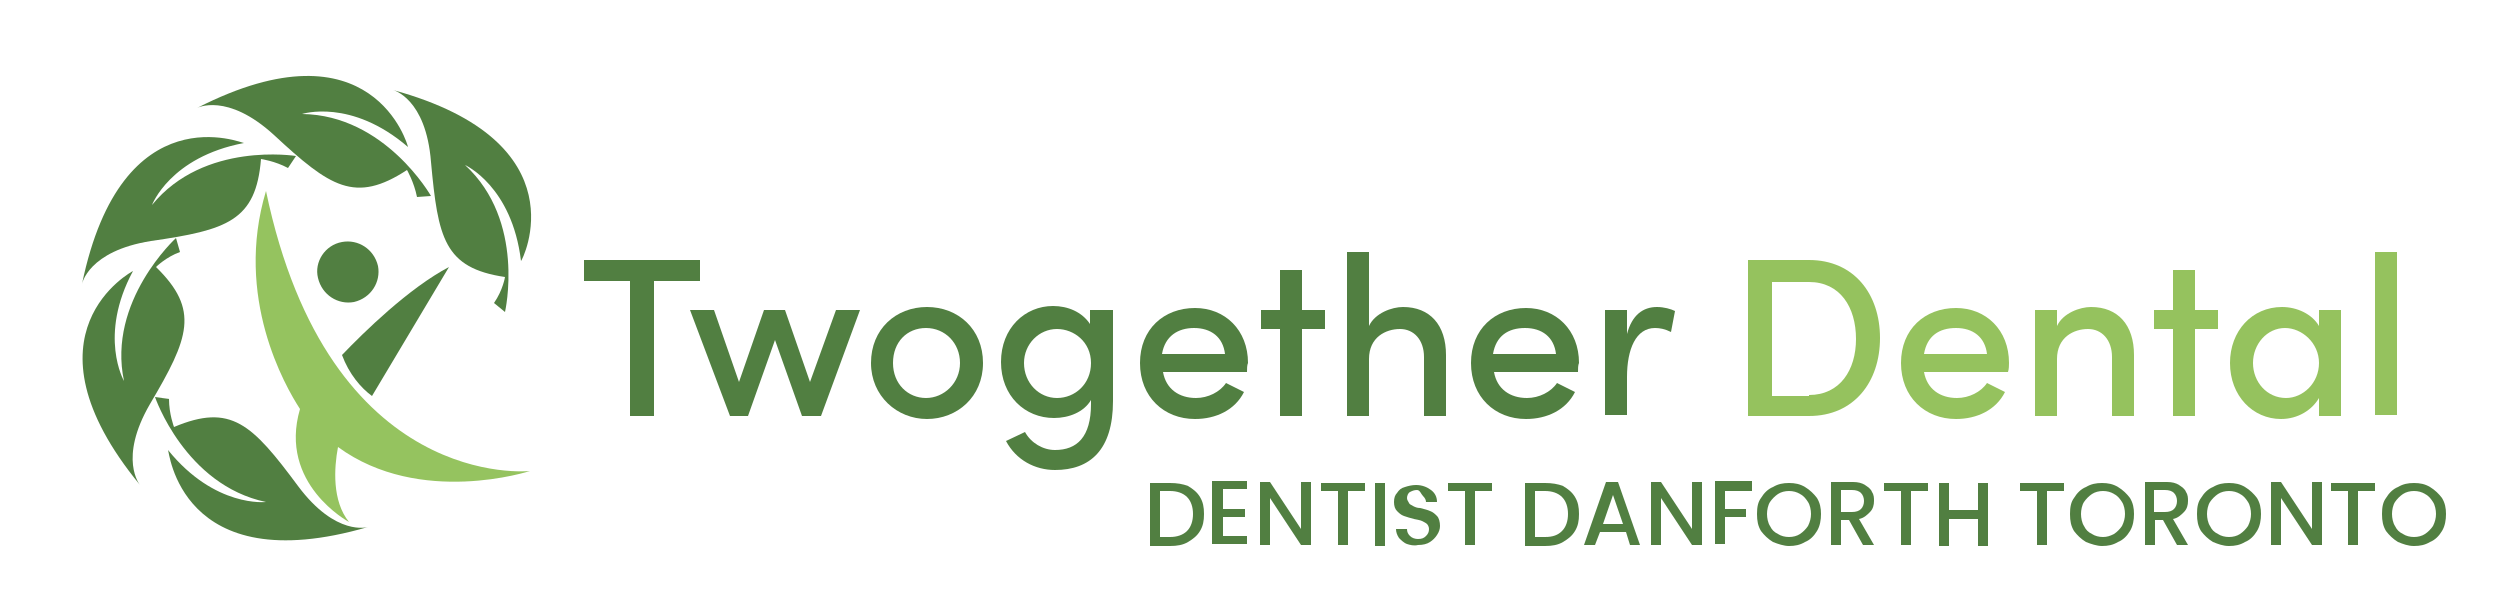 <?xml version="1.0" encoding="UTF-8"?>
<!-- Generator: Adobe Illustrator 27.8.0, SVG Export Plug-In . SVG Version: 6.00 Build 0)  -->
<svg xmlns="http://www.w3.org/2000/svg" xmlns:xlink="http://www.w3.org/1999/xlink" version="1.1" id="Layer_1" x="0px" y="0px" viewBox="0 0 250 60" style="enable-background:new 0 0 250 60;" xml:space="preserve">
<style type="text/css">
	.st0{fill:#517F41;}
	.st1{fill:#95C35F;}
	.st2{fill:#95C25E;}
</style>
<path class="st0" d="M19.7,10.8c0,0,3-1.6,7.7,2.7c5.6,5.2,8.1,6.9,13.3,3.5c0,0,0.7,1.2,1,2.7l1.4-0.1c0,0-4.6-8.1-12.9-8.2  c0,0,4.9-1.6,10.6,3.3C40.8,14.6,37.3,1.8,19.7,10.8"></path>
<path class="st0" d="M8.2,28.4c0,0,0.6-3.3,6.9-4.3c7.6-1.1,10.5-2,11-8.2c0,0,1.4,0.2,2.7,0.9l0.8-1.2c0,0-9.2-1.5-14.4,4.9  c0,0,1.8-4.8,9.2-6.2C24.4,14.4,12.2,9.1,8.2,28.4"></path>
<path class="st0" d="M14,48.5c0,0-2.2-2.6,1-8.1c3.9-6.6,5-9.4,0.6-13.7c0,0,1-1,2.4-1.5l-0.4-1.4c0,0-6.9,6.3-5.2,14.3  c0,0-2.6-4.5,0.9-11C13.3,27.1,1.5,33.3,14,48.5"></path>
<path class="st0" d="M39.3,9c0,0,3.3,0.8,3.8,7.2c0.7,7.6,1.3,10.6,7.4,11.5c0,0-0.2,1.3-1.1,2.6l1.1,0.9c0,0,2.1-9.1-4-14.7  c0,0,4.7,2.1,5.6,9.6C52.2,26.1,58.3,14.2,39.3,9"></path>
<path class="st0" d="M36.8,52.7c0,0-3.2,1-7-4.1c-4.6-6.2-6.7-8.3-12.4-5.9c0,0-0.5-1.3-0.5-2.8l-1.4-0.2c0,0,3,8.8,11.1,10.5  c0,0-5.1,0.6-9.8-5.2C16.9,44.9,17.9,58.2,36.8,52.7"></path>
<path class="st0" d="M31.8,27.8c0.4,1.7,2,2.7,3.6,2.4c1.7-0.4,2.7-2,2.4-3.6c-0.4-1.7-2-2.7-3.6-2.4C32.5,24.5,31.4,26.2,31.8,27.8  "></path>
<path class="st0" d="M34.2,35.5c2.2-2.3,6.7-6.7,10.7-8.8l-7.7,12.9C36.1,38.8,34.9,37.4,34.2,35.5"></path>
<path class="st1" d="M26.6,19.1c-3.2,10.6,1.9,19.5,3.4,21.8c-2.2,7.5,4.9,11.3,4.9,11.3c-1.7-2.1-1.5-5.4-1.1-7.5  c8.2,6,19.2,2.4,19.2,2.4S32.9,49.3,26.6,19.1"></path>
<path class="st0" d="M70,26v2.1h-4.6v13.5H63V28.1h-4.6V26H70z"></path>
<path class="st0" d="M83.6,31H86l-3.9,10.6h-1.9L77.5,34l-2.7,7.6H73L69,31h2.4l2.5,7.2l2.5-7.2h2.1l2.5,7.2L83.6,31z"></path>
<path class="st0" d="M87.1,36.3c0-3.4,2.5-5.6,5.6-5.6s5.6,2.2,5.6,5.6c0,3.4-2.6,5.6-5.6,5.6S87.1,39.6,87.1,36.3z M96,36.3  c0-2-1.5-3.5-3.4-3.5s-3.3,1.4-3.3,3.5c0,2.1,1.5,3.5,3.3,3.5S96,38.3,96,36.3z"></path>
<path class="st0" d="M109.1,31h2.2v9.1c0,4.9-2.3,6.9-5.8,6.9c-2,0-3.9-1-4.9-2.9l1.9-0.9c0.6,1.1,1.8,1.8,3,1.8  c2.2,0,3.6-1.3,3.6-4.6V40c-0.7,1.2-2.2,1.8-3.7,1.8c-2.9,0-5.3-2.2-5.3-5.6c0-3.4,2.4-5.6,5.2-5.6c1.5,0,2.9,0.6,3.7,1.8V31z   M109.1,36.3c0-2.1-1.7-3.4-3.4-3.4c-1.8,0-3.3,1.5-3.3,3.4c0,2,1.5,3.5,3.3,3.5C107.5,39.8,109.1,38.4,109.1,36.3z"></path>
<path class="st0" d="M124.7,37.2h-8.4c0.3,1.7,1.6,2.6,3.3,2.6c1.2,0,2.4-0.6,3-1.5l1.8,0.9c-0.9,1.8-2.8,2.7-4.9,2.7  c-3.1,0-5.5-2.2-5.5-5.6c0-3.4,2.4-5.5,5.5-5.5c3,0,5.3,2.2,5.3,5.5C124.7,36.5,124.7,36.9,124.7,37.2z M122.5,35.4  c-0.2-1.7-1.4-2.6-3.1-2.6c-1.6,0-2.9,0.8-3.2,2.6H122.5z"></path>
<path class="st0" d="M132.5,31v1.9h-2.3v8.7H128v-8.7h-1.9V31h1.9v-4h2.2v4H132.5z"></path>
<path class="st0" d="M144.6,35.5v6.1h-2.2v-5.9c0-1.7-1-2.8-2.4-2.8c-1.4,0-3.1,0.8-3.1,3v5.7h-2.2V25.2h2.2v7.4  c0.6-1.3,2.3-1.9,3.4-1.9C143,30.7,144.6,32.5,144.6,35.5z"></path>
<path class="st0" d="M157.8,37.2h-8.4c0.3,1.7,1.6,2.6,3.3,2.6c1.2,0,2.4-0.6,3-1.5l1.8,0.9c-0.9,1.8-2.8,2.7-4.9,2.7  c-3.1,0-5.5-2.2-5.5-5.6c0-3.4,2.4-5.5,5.5-5.5c3,0,5.3,2.2,5.3,5.5C157.8,36.5,157.8,36.9,157.8,37.2z M155.6,35.4  c-0.2-1.7-1.4-2.6-3.1-2.6s-2.9,0.8-3.2,2.6H155.6z"></path>
<path class="st0" d="M167.5,31.1l-0.4,2.1c-0.6-0.3-1.1-0.4-1.6-0.4c-1.9,0-2.8,2.1-2.8,4.9v3.8h-2.2V31h2.2v2.4  c0.5-1.9,1.6-2.7,3-2.7C166.4,30.7,167.1,30.9,167.5,31.1z"></path>
<path class="st2" d="M180.9,26c4.5,0,7.1,3.4,7.1,7.8c0,4.4-2.6,7.8-7.1,7.8h-6.1V26H180.9z M180.9,39.5c3.1,0,4.7-2.5,4.7-5.6  c0-3.2-1.6-5.7-4.7-5.7h-3.7v11.4H180.9z"></path>
<path class="st2" d="M200.8,37.2h-8.4c0.3,1.7,1.6,2.6,3.3,2.6c1.2,0,2.4-0.6,3-1.5l1.8,0.9c-0.9,1.8-2.8,2.7-4.9,2.7  c-3.1,0-5.5-2.2-5.5-5.6c0-3.4,2.4-5.5,5.5-5.5c3,0,5.3,2.2,5.3,5.5C200.9,36.5,200.9,36.9,200.8,37.2z M198.7,35.4  c-0.2-1.7-1.4-2.6-3.1-2.6s-2.9,0.8-3.2,2.6H198.7z"></path>
<path class="st2" d="M213.4,35.5v6.1h-2.2v-5.9c0-1.7-1-2.8-2.4-2.8c-1.4,0-3.1,0.8-3.1,3v5.7h-2.2V31h2.2v1.6  c0.6-1.3,2.3-1.9,3.4-1.9C211.8,30.7,213.4,32.5,213.4,35.5z"></path>
<path class="st2" d="M221.8,31v1.9h-2.3v8.7h-2.2v-8.7h-1.9V31h1.9v-4h2.2v4H221.8z"></path>
<path class="st2" d="M231.9,31h2.2v10.6h-2.2v-1.8c-0.7,1.2-2.1,2.1-3.8,2.1c-2.8,0-5.1-2.3-5.1-5.6c0-3.2,2.2-5.6,5.2-5.6  c1.5,0,3,0.7,3.7,1.9V31z M231.9,36.3c0-2-1.7-3.5-3.4-3.5c-1.8,0-3.2,1.6-3.2,3.5c0,1.9,1.4,3.5,3.3,3.5  C230.3,39.8,231.9,38.3,231.9,36.3z"></path>
<path class="st2" d="M237.5,41.6V25.2h2.2v16.3H237.5z"></path>
<g>
	<path class="st0" d="M118.8,48.6c0.5,0.3,0.9,0.6,1.2,1.1c0.3,0.5,0.4,1,0.4,1.7s-0.1,1.2-0.4,1.7c-0.3,0.5-0.7,0.8-1.2,1.1   s-1.1,0.4-1.8,0.4h-2v-6.3h2C117.7,48.3,118.3,48.4,118.8,48.6z M118.7,53.1c0.4-0.4,0.6-1,0.6-1.7c0-0.7-0.2-1.3-0.6-1.7   s-1-0.6-1.7-0.6h-1v4.6h1C117.7,53.7,118.3,53.5,118.7,53.1z"></path>
	<path class="st0" d="M122.3,49.1v1.8h2.2v0.8h-2.2v1.9h2.4v0.8h-3.5v-6.3h3.5v0.8H122.3z"></path>
	<path class="st0" d="M131.1,54.5h-1l-3.1-4.7v4.7h-1v-6.3h1l3.1,4.7v-4.7h1V54.5z"></path>
	<path class="st0" d="M136.5,48.3v0.8h-1.7v5.4h-1v-5.4h-1.7v-0.8H136.5z"></path>
	<path class="st0" d="M138.5,48.3v6.3h-1v-6.3H138.5z"></path>
	<path class="st0" d="M140.7,54.4c-0.3-0.1-0.6-0.4-0.8-0.6c-0.2-0.3-0.3-0.6-0.3-0.9h1.1c0,0.3,0.1,0.5,0.3,0.7   c0.2,0.2,0.5,0.3,0.8,0.3c0.4,0,0.6-0.1,0.8-0.3s0.3-0.4,0.3-0.7c0-0.2-0.1-0.4-0.2-0.5s-0.3-0.2-0.5-0.3c-0.2-0.1-0.4-0.1-0.8-0.2   c-0.4-0.1-0.7-0.2-1-0.3c-0.3-0.1-0.5-0.3-0.7-0.5c-0.2-0.2-0.3-0.5-0.3-0.9c0-0.4,0.1-0.7,0.3-0.9c0.2-0.3,0.4-0.5,0.8-0.6   c0.3-0.1,0.7-0.2,1.1-0.2c0.6,0,1.1,0.2,1.5,0.5c0.4,0.3,0.6,0.7,0.6,1.2h-1.1c0-0.2-0.1-0.4-0.3-0.6S142,49,141.7,49   c-0.3,0-0.5,0.1-0.7,0.2c-0.2,0.1-0.3,0.4-0.3,0.6c0,0.2,0.1,0.3,0.2,0.5s0.3,0.2,0.4,0.3c0.2,0.1,0.4,0.2,0.7,0.2   c0.4,0.1,0.8,0.2,1,0.3c0.3,0.1,0.5,0.3,0.7,0.5c0.2,0.2,0.3,0.6,0.3,1c0,0.3-0.1,0.6-0.3,0.9c-0.2,0.3-0.4,0.5-0.7,0.7   s-0.7,0.3-1.2,0.3C141.4,54.6,141,54.5,140.7,54.4z"></path>
	<path class="st0" d="M149.2,48.3v0.8h-1.7v5.4h-1v-5.4h-1.7v-0.8H149.2z"></path>
	<path class="st0" d="M156.3,48.6c0.5,0.3,0.9,0.6,1.2,1.1c0.3,0.5,0.4,1,0.4,1.7s-0.1,1.2-0.4,1.7c-0.3,0.5-0.7,0.8-1.2,1.1   s-1.1,0.4-1.8,0.4h-2v-6.3h2C155.2,48.3,155.8,48.4,156.3,48.6z M156.2,53.1c0.4-0.4,0.6-1,0.6-1.7c0-0.7-0.2-1.3-0.6-1.7   c-0.4-0.4-1-0.6-1.7-0.6h-1v4.6h1C155.3,53.7,155.8,53.5,156.2,53.1z"></path>
	<path class="st0" d="M162.6,53.2H160l-0.5,1.3h-1.1l2.2-6.3h1.2l2.2,6.3H163L162.6,53.2z M162.3,52.4l-1-2.9l-1,2.9H162.3z"></path>
	<path class="st0" d="M170.2,54.5h-1l-3.1-4.7v4.7h-1v-6.3h1l3.1,4.7v-4.7h1V54.5z"></path>
	<path class="st0" d="M175.2,48.3v0.8h-2.7v1.8h2.1v0.8h-2.1v2.7h-1v-6.3H175.2z"></path>
	<path class="st0" d="M177.3,54.2c-0.5-0.3-0.9-0.7-1.2-1.1c-0.3-0.5-0.4-1-0.4-1.7s0.1-1.2,0.4-1.6c0.3-0.5,0.7-0.9,1.2-1.1   c0.5-0.3,1-0.4,1.6-0.4c0.6,0,1.1,0.1,1.6,0.4c0.5,0.3,0.9,0.7,1.2,1.1c0.3,0.5,0.4,1,0.4,1.6s-0.1,1.2-0.4,1.7s-0.7,0.9-1.2,1.1   c-0.5,0.3-1,0.4-1.6,0.4C178.4,54.6,177.8,54.4,177.3,54.2z M180,53.4c0.3-0.2,0.6-0.5,0.8-0.8c0.2-0.4,0.3-0.8,0.3-1.2   s-0.1-0.9-0.3-1.2c-0.2-0.3-0.4-0.6-0.8-0.8c-0.3-0.2-0.7-0.3-1.1-0.3s-0.8,0.1-1.1,0.3c-0.3,0.2-0.6,0.5-0.8,0.8   c-0.2,0.3-0.3,0.8-0.3,1.2s0.1,0.9,0.3,1.2c0.2,0.4,0.4,0.6,0.8,0.8c0.3,0.2,0.7,0.3,1.1,0.3S179.7,53.6,180,53.4z"></path>
	<path class="st0" d="M186.3,54.5l-1.4-2.5h-0.8v2.5h-1v-6.3h2.2c0.5,0,0.9,0.1,1.2,0.3s0.6,0.4,0.7,0.7c0.2,0.3,0.2,0.6,0.2,0.9   c0,0.4-0.1,0.8-0.4,1.1s-0.6,0.6-1.1,0.7l1.5,2.6H186.3z M184.1,51.2h1.1c0.4,0,0.7-0.1,0.9-0.3c0.2-0.2,0.3-0.5,0.3-0.8   s-0.1-0.6-0.3-0.8c-0.2-0.2-0.5-0.3-0.9-0.3h-1.1V51.2z"></path>
	<path class="st0" d="M192.8,48.3v0.8h-1.7v5.4h-1v-5.4h-1.7v-0.8H192.8z"></path>
	<path class="st0" d="M198.8,48.3v6.3h-1v-2.7h-2.9v2.7h-1v-6.3h1v2.7h2.9v-2.7H198.8z"></path>
	<path class="st0" d="M206.4,48.3v0.8h-1.7v5.4h-1v-5.4H202v-0.8H206.4z"></path>
	<path class="st0" d="M208.6,54.2c-0.5-0.3-0.9-0.7-1.2-1.1c-0.3-0.5-0.4-1-0.4-1.7s0.1-1.2,0.4-1.6c0.3-0.5,0.7-0.9,1.2-1.1   c0.5-0.3,1-0.4,1.6-0.4c0.6,0,1.1,0.1,1.6,0.4c0.5,0.3,0.9,0.7,1.2,1.1c0.3,0.5,0.4,1,0.4,1.6s-0.1,1.2-0.4,1.7s-0.7,0.9-1.2,1.1   c-0.5,0.3-1,0.4-1.6,0.4C209.7,54.6,209.1,54.4,208.6,54.2z M211.4,53.4c0.3-0.2,0.6-0.5,0.8-0.8c0.2-0.4,0.3-0.8,0.3-1.2   s-0.1-0.9-0.3-1.2c-0.2-0.3-0.4-0.6-0.8-0.8c-0.3-0.2-0.7-0.3-1.1-0.3s-0.8,0.1-1.1,0.3c-0.3,0.2-0.6,0.5-0.8,0.8   c-0.2,0.3-0.3,0.8-0.3,1.2s0.1,0.9,0.3,1.2c0.2,0.4,0.4,0.6,0.8,0.8c0.3,0.2,0.7,0.3,1.1,0.3S211,53.6,211.4,53.4z"></path>
	<path class="st0" d="M217.7,54.5l-1.4-2.5h-0.8v2.5h-1v-6.3h2.2c0.5,0,0.9,0.1,1.2,0.3s0.6,0.4,0.7,0.7c0.2,0.3,0.2,0.6,0.2,0.9   c0,0.4-0.1,0.8-0.4,1.1s-0.6,0.6-1.1,0.7l1.5,2.6H217.7z M215.4,51.2h1.1c0.4,0,0.7-0.1,0.9-0.3c0.2-0.2,0.3-0.5,0.3-0.8   s-0.1-0.6-0.3-0.8c-0.2-0.2-0.5-0.3-0.9-0.3h-1.1V51.2z"></path>
	<path class="st0" d="M221.3,54.2c-0.5-0.3-0.9-0.7-1.2-1.1c-0.3-0.5-0.4-1-0.4-1.7s0.1-1.2,0.4-1.6c0.3-0.5,0.7-0.9,1.2-1.1   c0.5-0.3,1-0.4,1.6-0.4c0.6,0,1.1,0.1,1.6,0.4c0.5,0.3,0.9,0.7,1.2,1.1c0.3,0.5,0.4,1,0.4,1.6s-0.1,1.2-0.4,1.7s-0.7,0.9-1.2,1.1   c-0.5,0.3-1,0.4-1.6,0.4C222.3,54.6,221.8,54.4,221.3,54.2z M224,53.4c0.3-0.2,0.6-0.5,0.8-0.8c0.2-0.4,0.3-0.8,0.3-1.2   s-0.1-0.9-0.3-1.2c-0.2-0.3-0.4-0.6-0.8-0.8c-0.3-0.2-0.7-0.3-1.1-0.3s-0.8,0.1-1.1,0.3c-0.3,0.2-0.6,0.5-0.8,0.8   c-0.2,0.3-0.3,0.8-0.3,1.2s0.1,0.9,0.3,1.2c0.2,0.4,0.4,0.6,0.8,0.8c0.3,0.2,0.7,0.3,1.1,0.3S223.7,53.6,224,53.4z"></path>
	<path class="st0" d="M232.2,54.5h-1l-3.1-4.7v4.7h-1v-6.3h1l3.1,4.7v-4.7h1V54.5z"></path>
	<path class="st0" d="M237.5,48.3v0.8h-1.7v5.4h-1v-5.4h-1.7v-0.8H237.5z"></path>
	<path class="st0" d="M239.8,54.2c-0.5-0.3-0.9-0.7-1.2-1.1c-0.3-0.5-0.4-1-0.4-1.7s0.1-1.2,0.4-1.6c0.3-0.5,0.7-0.9,1.2-1.1   c0.5-0.3,1-0.4,1.6-0.4c0.6,0,1.1,0.1,1.6,0.4c0.5,0.3,0.9,0.7,1.2,1.1c0.3,0.5,0.4,1,0.4,1.6s-0.1,1.2-0.4,1.7s-0.7,0.9-1.2,1.1   c-0.5,0.3-1,0.4-1.6,0.4C240.8,54.6,240.3,54.4,239.8,54.2z M242.5,53.4c0.3-0.2,0.6-0.5,0.8-0.8c0.2-0.4,0.3-0.8,0.3-1.2   s-0.1-0.9-0.3-1.2c-0.2-0.3-0.4-0.6-0.8-0.8c-0.3-0.2-0.7-0.3-1.1-0.3s-0.8,0.1-1.1,0.3c-0.3,0.2-0.6,0.5-0.8,0.8   c-0.2,0.3-0.3,0.8-0.3,1.2s0.1,0.9,0.3,1.2c0.2,0.4,0.4,0.6,0.8,0.8c0.3,0.2,0.7,0.3,1.1,0.3S242.2,53.6,242.5,53.4z"></path>
</g>
</svg>
